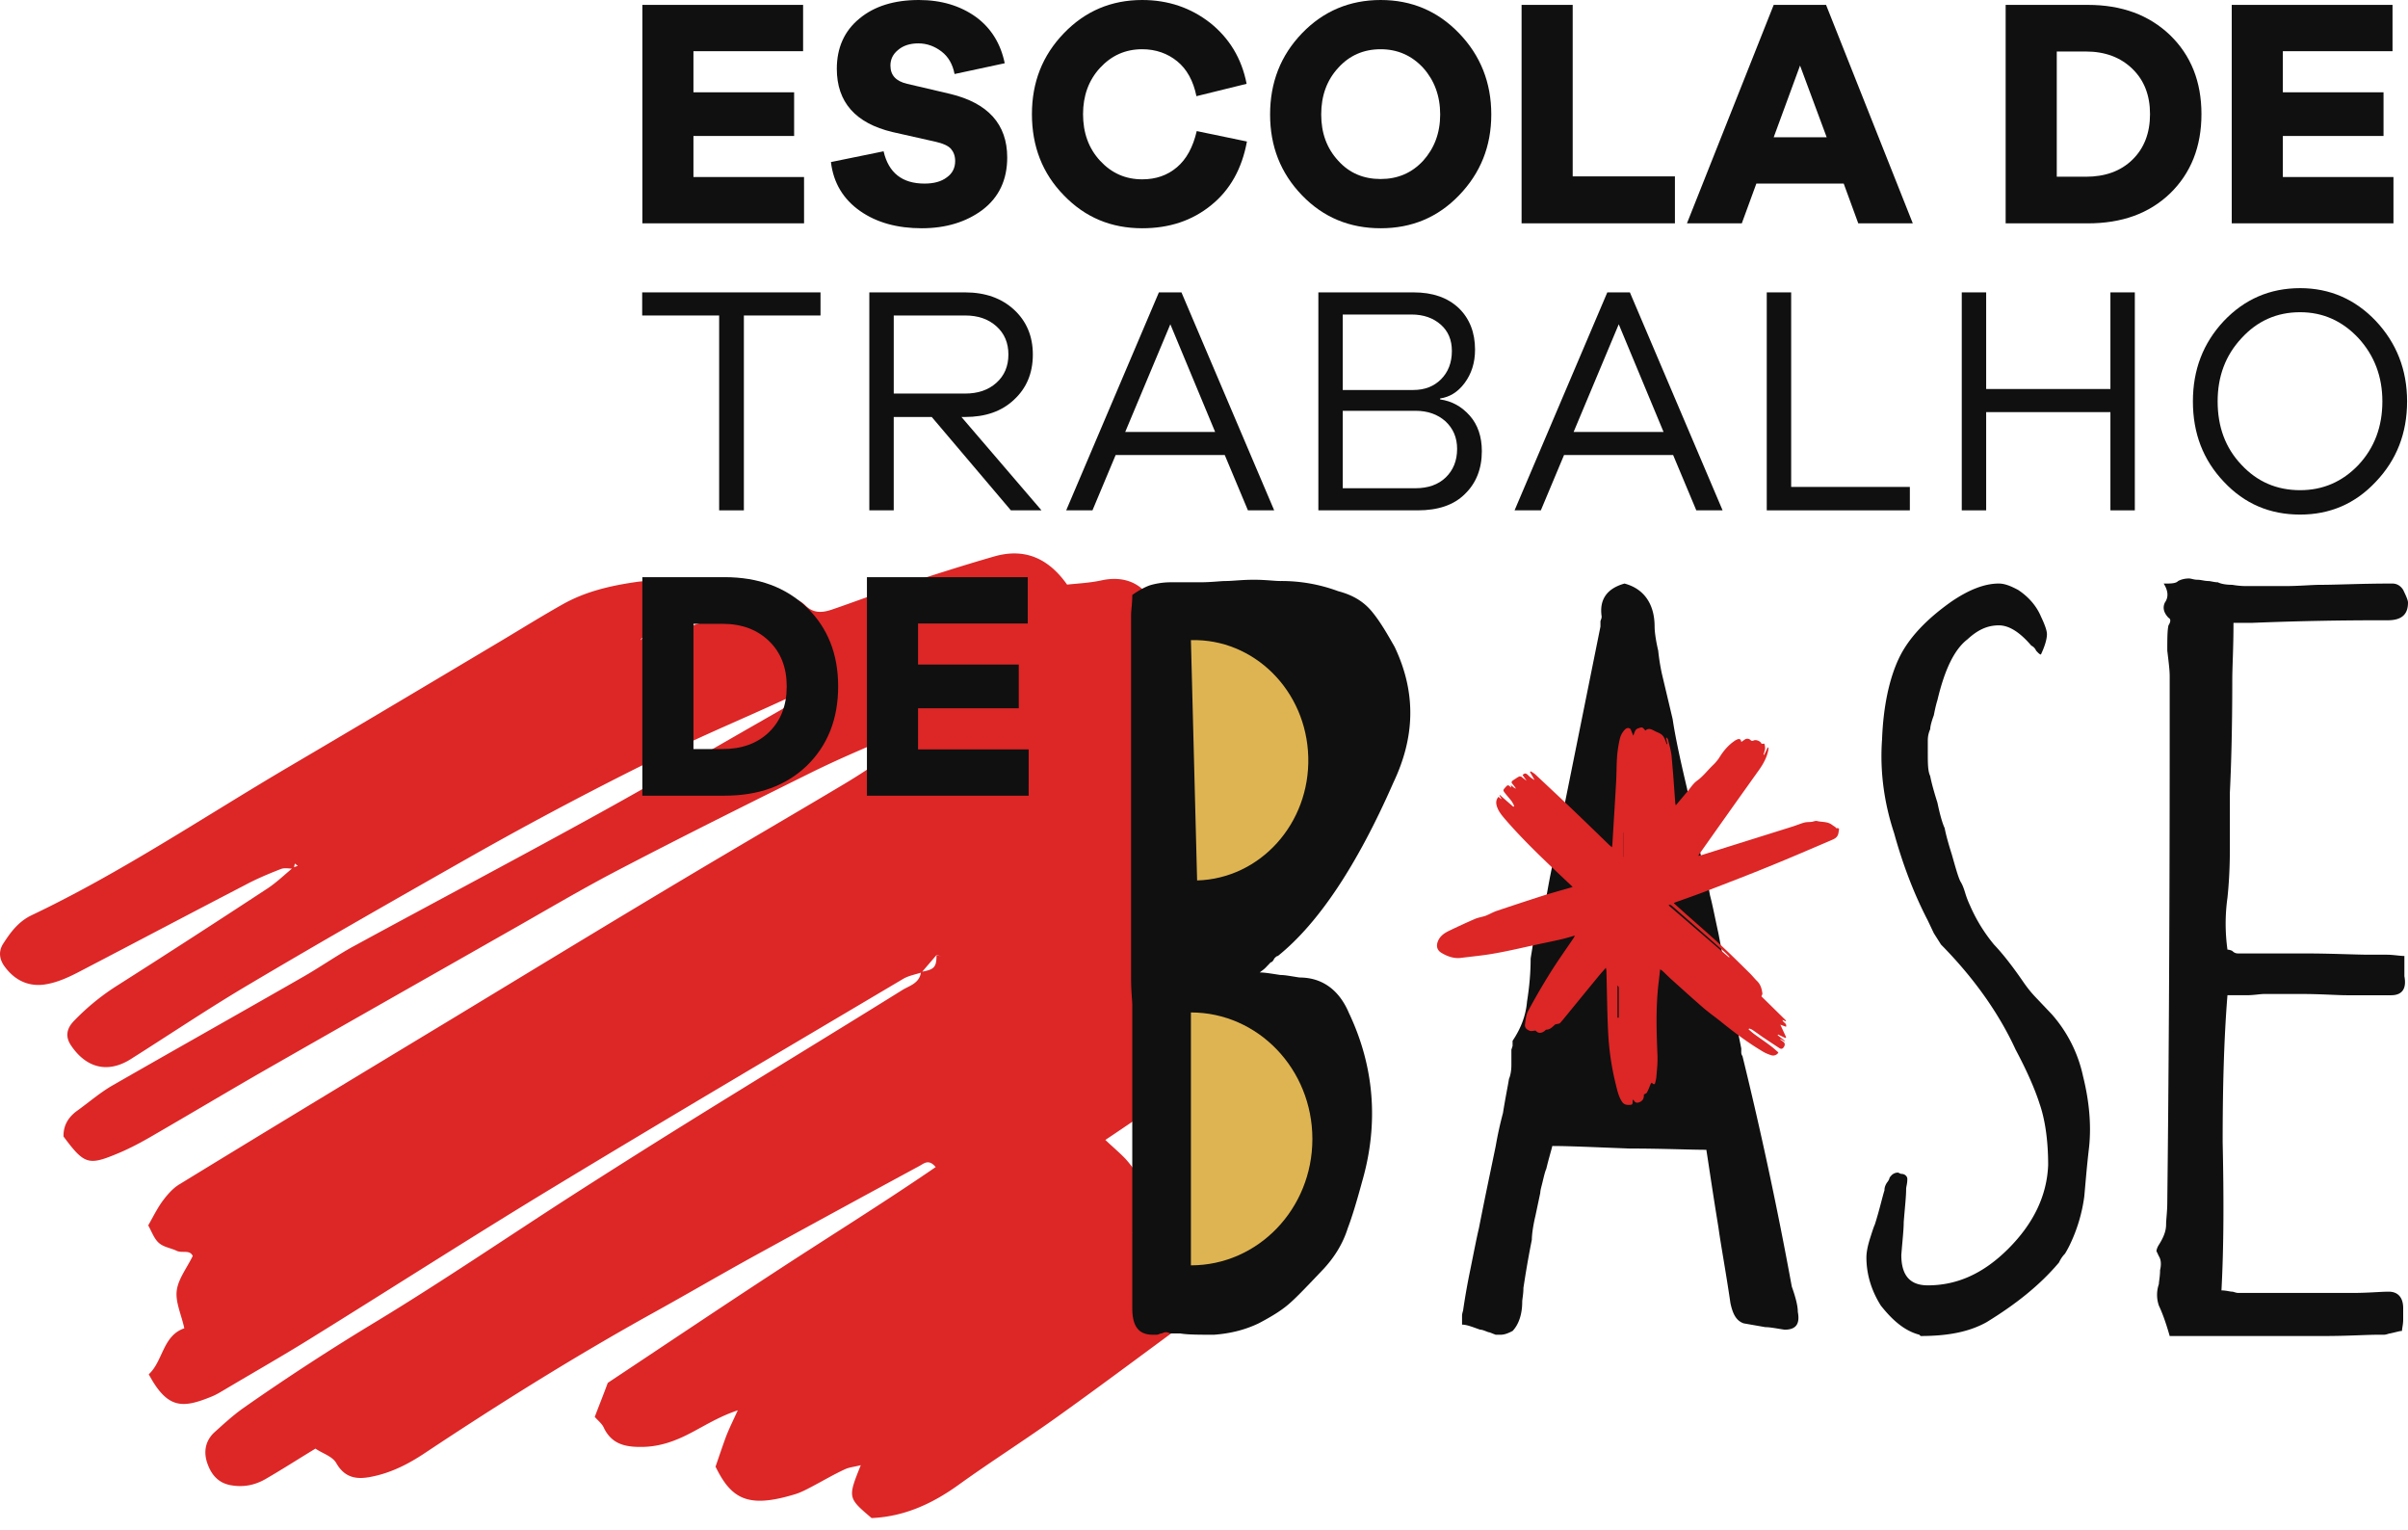 <?xml version="1.0" encoding="UTF-8"?>
<svg data-bbox="0.001 0 147.999 93.276" xmlns="http://www.w3.org/2000/svg" viewBox="0 0 148 94" height="94" width="148" data-type="color">
    <g>
        <path fill="#DD2626" d="M39.574 39.116c.985.14 1.852-.334 2.753-.614 1.751-.527 3.52-1.054 5.272-1.598.7-.229 1.352-.246 1.902.298.534.527 1.101.439 1.701.229 1.286-.44 2.57-.931 3.855-1.353 2.002-.65 4.003-1.3 6.023-1.88 1.801-.526 3.303.019 4.504 1.722.667-.07 1.418-.105 2.136-.264 2.469-.526 3.82 1.476 3.32 3.882-.084.404-.284.773-.434 1.16.684.385 1.218.034 1.785-.176a637 637 0 0 1 6.14-2.249c.517-.192 1.034-.386 1.568-.439.734-.07 1.485-.017 2.269-.017.384.562.734 1.071 1.051 1.51-.017 1.669-.734 2.775-1.935 3.618-1.001.703-1.969 1.493-2.986 2.265.433.86.85 1.633 1.234 2.423.434.861.084 1.651-.25 2.319.534.808 1.068 1.457 1.434 2.195.552 1.107.385 1.897-.616 2.6-1.469 1.018-2.987 1.949-4.522 2.861-.484.282-.968.51-1.268 1.124.6.615 1.251 1.195 1.819 1.862.934 1.089.884 2.09-.1 3.179a21.3 21.3 0 0 1-4.272 3.583c-1.318.843-2.619 1.755-4.02 2.686.483.457.883.79 1.234 1.159.368.404.684.878 1.018 1.3.35.44.334.948.2 1.423-.183.596-.484 1.159-.784 1.843.734.124 1.318-.35 1.952-.456.601-.106 1.2-.176 1.818-.264.668.79 1.285 1.528 1.953 2.336.1 1.334-.4 2.406-1.502 3.196-2.886 2.107-5.756 4.268-8.675 6.357-2.07 1.493-4.221 2.845-6.29 4.338-1.602 1.142-3.303 1.914-5.29 2.002-1.468-1.247-1.468-1.247-.666-3.249-.4.106-.718.123-1.001.264-.685.316-1.335.702-2.003 1.053-.367.193-.734.387-1.118.492-2.82.843-3.837.264-4.804-1.72.2-.58.4-1.178.617-1.774.184-.492.417-.966.75-1.686-1.317.438-2.268 1.106-3.303 1.597-.817.387-1.634.632-2.535.65-1.001.018-1.903-.123-2.403-1.194-.117-.246-.35-.421-.55-.65.266-.702.55-1.405.8-2.09 3.387-2.247 6.757-4.513 10.144-6.726 3.32-2.177 6.707-4.267 10.01-6.533-.417-.509-.717-.227-.967-.087a1885 1885 0 0 0-10.278 5.602c-2.102 1.159-4.17 2.37-6.273 3.53-4.738 2.634-9.343 5.514-13.864 8.517-1.051.703-2.136 1.247-3.353 1.475-.818.158-1.57.088-2.103-.843-.233-.42-.85-.597-1.284-.895-1.068.65-2.053 1.282-3.053 1.861-.668.387-1.369.527-2.152.387-.785-.14-1.202-.668-1.435-1.335-.251-.703-.134-1.405.45-1.932.568-.51 1.118-1.018 1.735-1.457a144 144 0 0 1 8.292-5.392c3.987-2.424 7.858-5.058 11.779-7.586a585 585 0 0 1 6.974-4.408c4.488-2.793 9.009-5.532 13.497-8.324.433-.264 1.05-.405 1.134-1.107.818-.14.951-.281.951-1.036l.35.105a3 3 0 0 1-.333-.122l-.934 1.088c-.367.123-.785.193-1.118.387-7.14 4.232-14.298 8.446-21.405 12.75-4.989 3.02-9.91 6.18-14.866 9.254-1.802 1.124-3.654 2.178-5.488 3.267-.235.14-.468.28-.719.386-1.801.738-2.736.825-3.903-1.353.884-.807.85-2.37 2.185-2.826-.183-.844-.55-1.6-.467-2.301.084-.72.617-1.388.985-2.143-.184-.404-.651-.158-.985-.316-.367-.175-.817-.228-1.101-.491-.284-.247-.434-.685-.65-1.072.3-.526.55-1.036.867-1.475.284-.386.617-.773 1.001-1.018C16.6 69.358 22.24 65.95 27.88 62.543c4.755-2.88 9.51-5.778 14.281-8.622 3.237-1.932 6.507-3.829 9.744-5.76 1-.597 1.968-1.247 2.92-1.932.366-.264.633-.703.95-1.072a.6.6 0 0 0 .184-.07c.033-.017.066-.088.083-.122l-.233.245c-.4.035-.834-.035-1.185.123-1.568.667-3.136 1.335-4.672 2.09-3.97 1.967-7.958 3.951-11.895 6.006-2.302 1.195-4.538 2.529-6.807 3.811-5.122 2.915-10.244 5.813-15.366 8.745-2.253 1.3-4.488 2.635-6.74 3.934-.65.37-1.319.72-2.02 1.001-1.7.703-1.967.597-3.22-1.088-.016-.685.301-1.195.836-1.581.733-.526 1.417-1.124 2.185-1.563 3.92-2.248 7.858-4.46 11.779-6.708 1.067-.615 2.085-1.335 3.17-1.914 5.038-2.74 10.126-5.427 15.149-8.202 3.653-2.02 7.257-4.127 10.894-6.2.284-.158.617-.35.467-.807h.45c-.033-.035-.066-.105-.083-.105-.117.035-.217.088-.333.14-2.42 1.124-4.872 2.142-7.258 3.302a226 226 0 0 0-12.33 6.497c-4.52 2.565-9.025 5.128-13.496 7.78-2.47 1.458-4.872 3.073-7.291 4.602-1.385.877-2.72.579-3.67-.826-.352-.51-.318-1.019.183-1.528a14.3 14.3 0 0 1 2.702-2.195c3.07-1.95 6.107-3.917 9.16-5.918.567-.37 1.05-.843 1.584-1.283.101-.052.201-.087.3-.123l-.182-.14c-.017.105-.05.211-.067.316-.267 0-.55-.07-.784.018-.768.298-1.518.614-2.236 1.001-3.353 1.738-6.673 3.495-10.01 5.233-.668.352-1.351.685-2.069.826-1.068.228-2.002-.14-2.686-1.089-.317-.44-.367-.931-.067-1.388.451-.702.934-1.352 1.735-1.738 5.506-2.616 10.578-6.041 15.833-9.132 4.422-2.6 8.842-5.234 13.264-7.868 1.168-.702 2.336-1.422 3.52-2.09 1.452-.825 3.037-1.177 4.655-1.404.55-.07 1.068-.053 1.535.333.9.738.934 1.563.05 2.283-.367.299-.784.527-1.168.79a.8.8 0 0 0-.184.071c-.033.017-.05.07-.083.123.083-.07.15-.14.217-.229" data-color="1"/>
        <path fill="#101010" d="M78.542 58.739c2.515-2.024 4.882-5.604 7.102-10.663 1.331-2.802 1.405-5.526.073-8.328-.443-.78-.887-1.557-1.405-2.18s-1.183-1.012-2.07-1.245a10 10 0 0 0-3.552-.623c-.37 0-.887-.078-1.627-.078s-1.331.078-1.701.078-.888.078-1.628.078h-1.701a4.6 4.6 0 0 0-1.257.156c-.297.077-.74.31-1.184.622 0 .545-.074.934-.074 1.246V60.14c0 .778.074 1.323.074 1.635v18.602c0 1.09.37 1.635 1.258 1.635h.222c.147 0 .221-.078.295-.078s.148-.078.296-.078.222.078.296.078h.591c.445.078 1.184.078 2.072.078 1.036-.078 1.923-.311 2.737-.7.74-.39 1.405-.78 1.923-1.246.444-.389 1.11-1.09 1.997-2.024q1.11-1.167 1.554-2.568c.296-.779.591-1.79.887-2.88 1.036-3.58.74-7.083-.813-10.352-.592-1.401-1.628-2.18-3.034-2.18-.517-.077-.887-.155-1.183-.155-.517-.078-.961-.156-1.258-.156.074-.078.223-.155.37-.311l.297-.312q.111 0 .221-.233c.075-.078.148-.156.222-.156" data-color="2"/>
        <path fill="#101010" d="M102.139 41.382a13 13 0 0 1-.222-1.4c-.148-.624-.222-1.169-.222-1.48 0-1.401-.666-2.335-1.85-2.646-1.11.31-1.553 1.011-1.405 2.023 0 .156-.074.234-.074.312v.311L95.26 53.913c-.148.779-.222 1.246-.296 1.557-.148.623-.222 1.09-.37 1.401-.222.39-.37.7-.37 1.012 0 .156-.075.545-.148 1.012 0 .856-.074 1.712-.222 2.646-.074.857-.37 1.635-.888 2.413v.312l-.073.233v.934c0 .389-.075.7-.148.856-.074.468-.222 1.168-.37 2.102a23 23 0 0 0-.445 2.023c-.221 1.09-.591 2.802-1.035 5.06-.148.622-.296 1.401-.517 2.49a42 42 0 0 0-.444 2.491c0 .078-.074.234-.074.39v.545c.296 0 .665.155 1.11.31.147 0 .295.079.517.156.074 0 .222.078.443.156h.297c.222 0 .444-.078.74-.233.37-.39.591-1.013.591-1.79 0-.156.074-.468.074-.857.074-.467.222-1.479.517-2.957 0-.312.075-.857.223-1.48l.296-1.4c0-.157.074-.39.148-.701s.148-.623.222-.778c.148-.624.295-1.09.37-1.402 1.035 0 2.662.078 4.733.156 2.072 0 3.699.078 4.734.078.148.934.37 2.49.74 4.748.148 1.09.444 2.646.74 4.67.148.7.37 1.09.814 1.246l1.331.233c.296 0 .666.078 1.183.156.666 0 .963-.311.814-1.09 0-.39-.148-.934-.37-1.556a243 243 0 0 0-3.032-14.167s-.074-.078-.074-.233v-.234c-.296-1.479-.518-2.646-.74-3.58l-.666-3.503c-.222-1.012-.37-1.79-.518-2.335-.148-.856-.369-1.635-.517-2.257-.222-.934-.518-2.413-.888-4.281-.444-1.868-.74-3.269-.888-4.281z" data-color="2"/>
        <path fill="#101010" d="M126.918 77.03s.148-.233.297-.544a9.8 9.8 0 0 0 .887-2.958c.074-.779.148-1.79.296-3.036.148-1.4 0-2.88-.37-4.359a8.4 8.4 0 0 0-1.923-3.813l-.962-1.013c-.147-.155-.444-.466-.814-1.011-.591-.856-1.183-1.635-1.774-2.257a10 10 0 0 1-1.48-2.413 5.5 5.5 0 0 1-.296-.778c-.074-.234-.148-.467-.296-.701-.148-.312-.296-.856-.518-1.634q-.333-1.051-.444-1.635c-.148-.312-.296-.856-.443-1.557q-.333-1.05-.444-1.634c-.148-.311-.148-.78-.148-1.48v-.7c0-.311.074-.544.148-.7 0-.156.074-.468.222-.857q.111-.584.222-.933c.443-1.869 1.035-3.114 1.849-3.737.592-.545 1.183-.856 1.923-.856.666 0 1.331.467 1.998 1.245a.6.6 0 0 1 .295.312c.148.156.222.234.296.234.222-.467.37-.935.37-1.246 0-.234-.148-.623-.37-1.09-.296-.7-.814-1.245-1.406-1.634-.443-.234-.813-.39-1.183-.39-.888 0-1.849.39-2.885 1.09-1.553 1.09-2.663 2.257-3.254 3.503s-.962 2.958-1.036 4.981c-.148 2.024.148 3.97.74 5.76.517 1.868 1.183 3.659 2.071 5.37l.37.78.443.7c1.998 2.023 3.551 4.203 4.587 6.46.665 1.245 1.183 2.413 1.479 3.347.296.856.518 2.102.518 3.736q-.11 2.802-2.441 5.137c-1.554 1.557-3.181 2.258-4.956 2.258-1.11 0-1.628-.624-1.628-1.869.074-.933.148-1.557.148-2.023.074-.934.148-1.557.148-2.024 0-.156.074-.312.074-.623 0-.155-.148-.311-.37-.311-.073 0-.147-.078-.221-.078a.55.55 0 0 0-.37.156c-.074.078-.148.155-.148.233a1 1 0 0 1-.148.234c-.148.233-.148.389-.148.466-.148.467-.296 1.168-.592 2.102-.074.156-.148.39-.296.856q-.222.702-.222 1.168c0 1.012.296 2.024.888 2.958.74.934 1.479 1.557 2.367 1.79l.074.078c1.627 0 2.959-.234 4.068-.856 1.776-1.09 3.255-2.257 4.438-3.659.148-.311.296-.467.37-.544" data-color="2"/>
        <path fill="#101010" d="M146.151 82.012h.369c.148 0 .296-.078.37-.078.37-.078.592-.155.74-.155 0-.156.074-.39.074-.7v-.702c0-.622-.296-1.011-.888-1.011-.518 0-1.257.078-2.219.078h-7.027c-.148 0-.296-.078-.37-.078-.148 0-.37-.078-.665-.078.147-2.724.147-5.76.074-9.107 0-3.269.074-6.305.295-9.03h1.183c.445 0 .815-.077 1.11-.077h2.146c1.331 0 2.293.078 2.884.078h2.737c.666 0 .962-.39.814-1.167v-1.246c-.296 0-.666-.078-1.11-.078h-1.035c-.888 0-2.293-.078-4.069-.078h-3.994c-.074 0-.222 0-.37-.155 0 0-.148-.078-.296-.078a11.5 11.5 0 0 1 0-3.191c.074-.7.148-1.713.148-3.035v-3.426c.074-1.478.148-3.813.148-6.927 0-.778.074-1.945.074-3.502h1.184a195 195 0 0 1 8.284-.156c.814 0 1.258-.311 1.258-1.09 0-.156-.148-.467-.296-.778-.148-.234-.37-.39-.666-.39-1.923 0-3.402.079-4.438.079-.518 0-1.257.077-2.219.077h-2.22c-.221 0-.517 0-.961-.078-.444 0-.739-.077-.887-.155-.222 0-.445-.078-.593-.078-.221 0-.443-.078-.665-.078s-.37-.078-.518-.078c-.295 0-.517.078-.665.156-.148.156-.445.156-.888.156.295.466.295.856.074 1.167q-.222.468.221.934.222.117 0 .467c-.073.311-.073.856-.073 1.557.073.623.147 1.167.147 1.556v3.892c0 12.61-.074 22.106-.147 28.41 0 .623-.074 1.09-.074 1.401 0 .39-.148.778-.444 1.246-.148.233-.148.389-.148.389l.148.311c.148.234.148.545.074.856 0 .39-.074.701-.074.857a2.03 2.03 0 0 0 0 1.323q.333.7.665 1.868h9.543c1.405 0 2.515-.078 3.255-.078" data-color="2"/>
        <path fill="#101010" d="M39.479 35.463V48.89h5.046c2.095 0 3.771-.6 5.066-1.843 1.276-1.243 1.923-2.866 1.923-4.87s-.647-3.608-1.923-4.85c-1.295-1.242-2.97-1.864-5.066-1.864zm3.142 10.562V38.33h1.79c1.18 0 2.133.36 2.857 1.062.724.7 1.085 1.622 1.085 2.785 0 1.162-.361 2.104-1.085 2.806-.724.7-1.676 1.042-2.857 1.042z" data-color="2"/>
        <path fill="#101010" d="M63.224 46.045h-6.799v-2.526h6.19v-2.685h-6.19v-2.525h6.742v-2.846h-9.884V48.89h9.94z" data-color="2"/>
        <path fill="#DEB453" d="M73.196 62.209c4.124 0 7.465 3.48 7.465 7.776s-3.341 7.763-7.465 7.763z" data-color="3"/>
        <path fill="#DEB453" d="M73.196 39.333c3.879-.11 7.107 3.107 7.213 7.188s-2.953 7.466-6.832 7.577z" data-color="3"/>
        <path fill="#DD2626" d="M102.035 59.557c-.037.317-.066.61-.103.895-.169 1.474-.121 2.948-.06 4.422.017.444-.037.896-.073 1.34q-.028.198-.091.387a.11.11 0 0 1-.109 0c-.085-.095-.109-.089-.157.026-.067.172-.133.343-.218.502-.024.05-.103.07-.188.127.006.146-.012.33-.212.438s-.339.076-.429-.127c-.025.02-.037.02-.037.025-.043.102.042.287-.14.293-.193.013-.387.02-.526-.191-.224-.337-.297-.73-.394-1.112a16.7 16.7 0 0 1-.448-2.953c-.072-1.29-.078-2.586-.115-3.882a.9.9 0 0 0-.037-.28c-.132.153-.272.3-.4.458q-.988 1.2-1.967 2.402c-.145.177-.29.361-.448.533-.043.044-.133.044-.2.063-.036.013-.078.013-.109.033-.157.14-.296.304-.526.31-.037 0-.08.051-.115.083-.219.165-.418.14-.546-.025-.145.006-.266.05-.363.013-.163-.058-.327-.178-.297-.394.043-.28.067-.585.194-.826q.636-1.183 1.345-2.319c.453-.73.956-1.43 1.44-2.147.025-.038.05-.083.091-.165-.296.082-.551.159-.811.222-.496.115-1 .217-1.502.324-.866.185-1.732.394-2.598.546-.696.128-1.404.191-2.107.28-.43.05-.823-.095-1.187-.311-.266-.159-.332-.413-.218-.705.127-.324.388-.502.672-.642a46 46 0 0 1 1.605-.737c.212-.09.449-.12.666-.197.23-.089.449-.223.678-.299q1.39-.467 2.78-.914c.581-.185 1.168-.344 1.756-.514.03-.007.066-.026.127-.045l-.581-.547c-1.23-1.162-2.459-2.324-3.573-3.614-.205-.242-.411-.483-.509-.807-.06-.21-.048-.388.103-.565l.164.133.018-.013-.12-.203.023-.032.83.725.054-.045a2 2 0 0 0-.157-.292c-.133-.178-.284-.337-.418-.514-.133-.172-.12-.172.079-.394.115-.134.181-.051.26.025.018.013.042.025.06.038l-.036-.152.164.133a.35.35 0 0 0 .157.083c-.072-.096-.139-.197-.218-.286-.079-.09-.06-.152.03-.217.128-.081.25-.17.383-.24a.2.2 0 0 1 .157.031c.096.083.2.159.302.235q-.119-.17-.248-.349c.115-.134.206-.127.321-.013q.182.189.412.312c-.091-.166-.188-.325-.279-.49l.043-.044q.134.076.26.17c.787.738 1.575 1.475 2.355 2.218q1.116 1.07 2.222 2.148c.043.037.092.076.158.133.012-.077.025-.133.025-.184.078-1.27.157-2.548.23-3.818.03-.527.023-1.06.06-1.589q.046-.553.175-1.099a1.2 1.2 0 0 1 .23-.457c.11-.146.261-.26.424-.114l.164.4c.097-.184.085-.375.297-.445.248-.082.248-.107.448.133.224-.202.418-.044.636.058.181.083.363.14.478.318q.072.112.115.235.045.114.079.229l.042-.02-.078-.368.029-.026c.031.039.08.077.092.12.078.338.181.675.218 1.018.091.965.157 1.944.229 2.91a1 1 0 0 0 .031.12c.255-.305.496-.59.732-.87.182-.216.34-.47.558-.63.393-.279.672-.666 1.017-.99.157-.153.297-.324.412-.515.236-.368.515-.692.865-.934a.8.8 0 0 1 .189-.108c.132-.057.229-.025.253.153l.212-.147a.28.28 0 0 1 .376.052.14.14 0 0 0 .139.019c.158-.096.46.018.521.196.055-.012.115-.012.17-.012.03.101.048.21.042.317a2.3 2.3 0 0 1-.097.35l.042.018.218-.457.043.007c0 .063 0 .12-.012.184-.097.464-.321.851-.588 1.226a1189 1189 0 0 0-3.639 5.126 2 2 0 0 1-.073.12c.079-.018.128-.024.176-.037l5.649-1.772c.237-.077.461-.172.697-.236.145-.038.297-.025.448-.044.109-.013.23-.076.333-.05.303.076.636.018.921.235.181.133.218.12.236.196.242.013.2.007.163.267-.043.33-.266.4-.484.496-1.248.533-2.495 1.073-3.748 1.581-1.272.521-2.55 1.01-3.833 1.506-.66.254-1.327.483-1.992.724a.3.3 0 0 0-.067.044l.587.528c.764.68 1.532 1.34 2.283 2.033.617.572 1.217 1.168 1.816 1.759.152.153.285.324.437.47.211.21.284.476.32.756.007.057-.042.12-.06.178l1.513 1.487-.023.044-.195-.083c.025.172.286.191.218.42l-.35-.128.357.776-.048.044-.449-.216-.024.044.448.35-.018.025-.26-.14-.018.026c.06.038.115.083.175.127.109.076.139.178.072.305-.066.127-.163.184-.29.101-.345-.222-.684-.45-1.029-.679-.218-.152-.43-.311-.654-.457a.7.7 0 0 0-.182-.07l-.03.057c.127.101.248.216.381.311.333.242.672.47.999.718.152.114.291.247.449.381-.043.12-.243.235-.424.177-.17-.05-.34-.12-.497-.209-.902-.533-1.75-1.162-2.567-1.823-.352-.286-.727-.546-1.072-.838-.691-.597-1.363-1.208-2.041-1.817-.181-.166-.351-.337-.526-.502-.049-.032-.091-.064-.14-.095m4.233-.73.03-.033c-.121-.12-.236-.247-.364-.355a643 643 0 0 0-3.208-2.808.4.4 0 0 0-.14-.045l-.018.052zm-6.83 1.74-.025.013v1.95h.079v-1.843c0-.044-.037-.082-.054-.12m.326-9.396-.011-.018v1.492h.011z" data-color="1"/>
        <path fill="#101010" d="M49.418 10.879H42.62V8.355h6.188V5.67H42.62V3.145h6.74V.3h-9.88v13.424h9.939z" data-color="2"/>
        <path fill="#101010" d="M56.479 0q-2.286 0-3.657 1.141c-.933.763-1.39 1.804-1.39 3.086 0 2.044 1.143 3.346 3.428 3.887l2.665.601q.658.15.914.42c.172.201.267.442.267.762 0 .421-.172.762-.514 1.002-.343.26-.8.381-1.371.381q-2.056 0-2.514-1.984l-3.236.661c.152 1.283.761 2.285 1.79 3.006s2.303 1.062 3.788 1.062c1.486 0 2.742-.381 3.752-1.142.99-.761 1.504-1.824 1.504-3.206 0-2.044-1.18-3.346-3.504-3.907l-2.646-.62c-.686-.161-1.028-.522-1.028-1.123 0-.38.152-.701.475-.962.305-.26.724-.4 1.238-.4.533 0 1.009.18 1.428.5q.628.481.8 1.383l3.084-.662c-.247-1.201-.838-2.163-1.77-2.844C59.03.36 57.867 0 56.477 0" data-color="2"/>
        <path fill="#101010" d="M73.554 8.054c-.229.982-.628 1.724-1.219 2.224-.59.5-1.294.741-2.132.741-1.029 0-1.885-.38-2.59-1.142s-1.047-1.723-1.047-2.865c0-1.122.343-2.084 1.047-2.845.705-.761 1.561-1.142 2.59-1.142.838 0 1.561.26 2.151.741.591.481.99 1.203 1.181 2.144l3.084-.76c-.304-1.564-1.065-2.806-2.246-3.748C73.192.48 71.803 0 70.203 0c-1.904 0-3.504.681-4.817 2.043s-1.962 3.006-1.962 4.97c0 1.982.648 3.646 1.962 4.988 1.313 1.362 2.913 2.024 4.817 2.024 1.656 0 3.065-.461 4.246-1.423 1.162-.942 1.885-2.244 2.19-3.907z" data-color="2"/>
        <path fill="#101010" d="M84.86 0c-1.904 0-3.523.681-4.836 2.043s-1.962 3.026-1.962 4.99c0 1.962.648 3.606 1.962 4.968 1.313 1.362 2.932 2.024 4.836 2.024s3.504-.662 4.817-2.024 1.98-3.006 1.98-4.968c0-1.964-.666-3.627-1.98-4.99C88.364.681 86.764 0 84.86 0m0 11c-1.047 0-1.923-.36-2.609-1.123-.704-.761-1.047-1.703-1.047-2.844 0-1.143.343-2.105 1.047-2.866.686-.761 1.561-1.142 2.609-1.142 1.028 0 1.904.381 2.609 1.142.685.761 1.047 1.723 1.047 2.866 0 1.141-.362 2.083-1.047 2.844-.705.762-1.58 1.122-2.61 1.122" data-color="2"/>
        <path fill="#101010" d="M102.944 10.839h-6.283V.3h-3.142v13.424h9.425z" data-color="2"/>
        <path fill="#101010" d="M117.564 13.724 112.233.3h-3.218l-5.332 13.424h3.371l.895-2.444h5.369l.895 2.444zm-5.293-5.29h-3.256l1.619-4.407z" data-color="2"/>
        <path fill="#101010" d="M123.271.3v13.424h5.046c2.094 0 3.77-.6 5.064-1.843 1.276-1.242 1.924-2.866 1.924-4.868 0-2.004-.648-3.607-1.924-4.85C132.087.922 130.411.3 128.317.3zm3.142 10.559V3.165h1.79c1.18 0 2.132.361 2.855 1.062.724.701 1.086 1.623 1.086 2.786 0 1.161-.362 2.103-1.086 2.804-.723.702-1.675 1.042-2.855 1.042z" data-color="2"/>
        <path fill="#101010" d="M147.106 10.879h-6.798V8.355h6.188V5.67h-6.188V3.145h6.741V.3h-9.882v13.424h9.939z" data-color="2"/>
        <path fill="#101010" d="M50.43 19.385v-1.42H39.47v1.42h4.73v11.973h1.52V19.385z" data-color="2"/>
        <path fill="#101010" d="m64.012 31.358-4.92-5.737h.227c1.235 0 2.242-.34 3.002-1.059.76-.7 1.159-1.62 1.159-2.779 0-1.139-.4-2.059-1.16-2.758-.76-.7-1.766-1.06-3-1.06h-5.89v13.393h1.5v-5.737h2.337l4.864 5.737zm-9.081-7.176v-4.797h4.389c.797 0 1.424.22 1.917.66q.741.659.741 1.738 0 1.08-.74 1.74c-.494.44-1.121.659-1.919.659z" data-color="2"/>
        <path fill="#101010" d="m78.314 31.358-5.7-13.393h-1.386L65.53 31.358h1.615l1.424-3.398h6.707l1.424 3.398zm-3.629-4.817h-5.527l2.773-6.617z" data-color="2"/>
        <path fill="#101010" d="M88.513 24.482c.57-.08 1.082-.38 1.5-.94s.646-1.239.646-2.059c0-1.06-.342-1.918-1.007-2.558-.683-.64-1.595-.96-2.773-.96h-5.85v13.393h6.097c1.253 0 2.222-.32 2.906-1 .684-.659 1.045-1.539 1.045-2.638 0-.88-.247-1.62-.74-2.178-.495-.56-1.102-.9-1.824-1zm-5.985-5.157h4.218c.76 0 1.349.22 1.805.62q.684.6.684 1.619c0 .72-.228 1.3-.665 1.739q-.656.66-1.71.66h-4.332zm0 10.674v-4.757h4.484c.74 0 1.35.22 1.823.639.475.44.722 1 .722 1.699 0 .74-.247 1.32-.703 1.759-.456.44-1.082.66-1.861.66z" data-color="2"/>
        <path fill="#101010" d="m105.874 31.358-5.699-13.393h-1.387l-5.7 13.393h1.615l1.425-3.398h6.706l1.424 3.398zm-3.629-4.817h-5.528l2.774-6.617z" data-color="2"/>
        <path fill="#101010" d="M117.383 29.919h-7.295V17.965h-1.5v13.393h8.795z" data-color="2"/>
        <path fill="#101010" d="M131.21 17.965h-1.5v5.937h-7.637v-5.937h-1.5v13.393h1.5v-6.036h7.637v6.036h1.5z" data-color="2"/>
        <path fill="#101010" d="M141.371 17.705c-1.861 0-3.419.68-4.692 2.02-1.272 1.359-1.899 2.998-1.899 4.937 0 1.959.627 3.598 1.899 4.937 1.273 1.36 2.831 2.019 4.692 2.019 1.825 0 3.382-.66 4.654-2.02 1.274-1.338 1.919-2.977 1.919-4.936 0-1.94-.645-3.578-1.919-4.938-1.272-1.338-2.829-2.019-4.654-2.019m0 12.414c-1.443 0-2.639-.52-3.608-1.56-.988-1.039-1.463-2.338-1.463-3.897 0-1.52.475-2.818 1.463-3.878.969-1.06 2.165-1.6 3.608-1.6 1.406 0 2.603.54 3.591 1.6.969 1.06 1.463 2.358 1.463 3.878 0 1.559-.494 2.858-1.463 3.897q-1.482 1.56-3.591 1.56" data-color="2"/>
    </g>
</svg>
